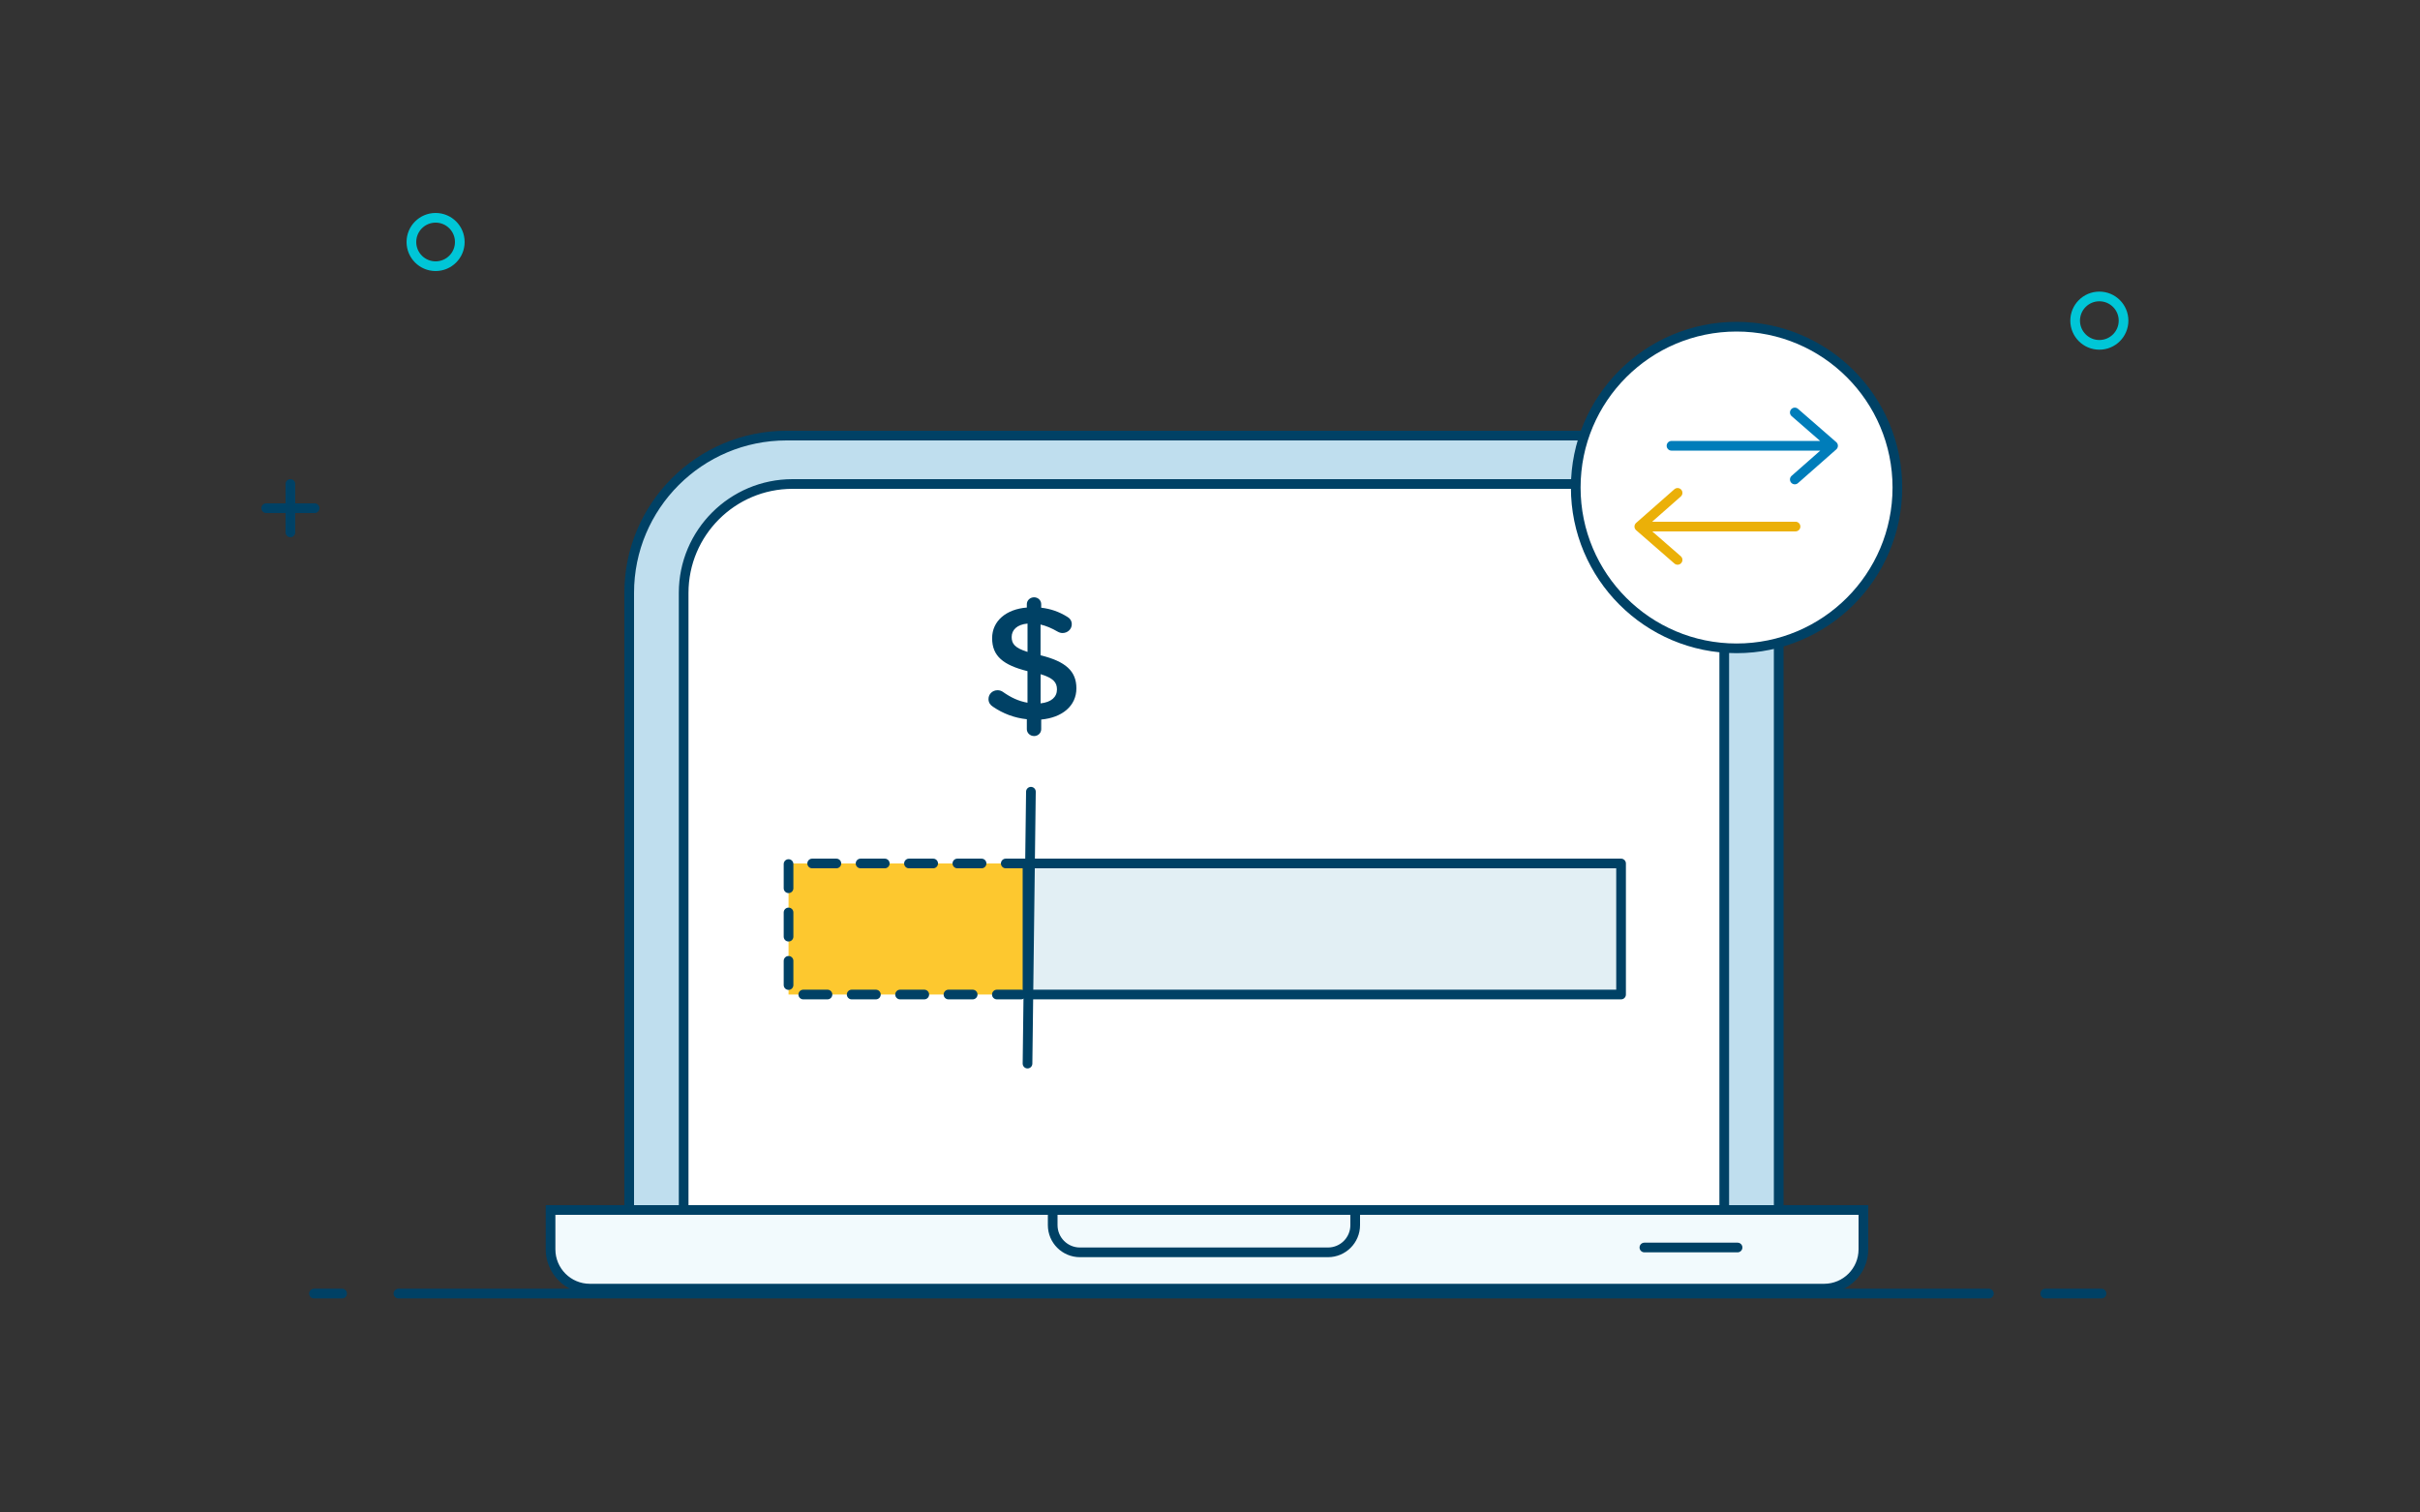 <svg width="400" height="250" viewBox="0 0 400 250" fill="none" xmlns="http://www.w3.org/2000/svg">
<rect x="0" y="0" width="400" height="250" fill="#333333" stroke="none"/>
<path d="M299 200H100H91V206.5C91 210.09 93.91 213 97.5 213H100H299H301.5C305.09 213 308 210.09 308 206.5V200H299Z" fill="#F2FAFD"/>
<path d="M100 200H308V206.5C308 210.09 305.09 213 301.5 213H100M299 200H91V206.5C91 210.09 93.91 213 97.5 213H299" stroke="#004165" stroke-width="1.6"/>
<path d="M174 200H224V202.5C224 204.985 221.985 207 219.5 207H178.5C176.015 207 174 204.985 174 202.5V200Z" stroke="#004165" stroke-width="1.6"/>
<line x1="271.8" y1="206.2" x2="287.2" y2="206.2" stroke="#004165" stroke-width="1.6" stroke-linecap="round" stroke-linejoin="round"/>
<path d="M104 98C104 83.641 115.641 72 130 72H268C282.359 72 294 83.641 294 98V200H104V98Z" fill="#BFDEEE" stroke="#004165" stroke-width="1.6"/>
<path d="M113 98C113 88.059 121.059 80 131 80H266C276.493 80 285 88.507 285 99V200H113V98Z" fill="white" stroke="#004165" stroke-width="1.6"/>
<path d="M65.854 213.818L328.748 213.817" stroke="#004165" stroke-width="1.6" stroke-linecap="round" stroke-linejoin="round"/>
<path d="M338.053 213.818L347.359 213.818" stroke="#004165" stroke-width="1.6" stroke-linecap="round" stroke-linejoin="round"/>
<path d="M51.895 213.818L56.548 213.818" stroke="#004165" stroke-width="1.6" stroke-linecap="round" stroke-linejoin="round"/>
<rect x="171.111" y="142.724" width="21.661" height="40.773" transform="rotate(90 171.111 142.724)" fill="#FDC82F" stroke="#004165" stroke-width="1.6" stroke-linecap="round" stroke-linejoin="round" stroke-dasharray="4 4"/>
<rect x="267.945" y="142.724" width="21.661" height="98.11" transform="rotate(90 267.945 142.724)" fill="#E2EFF4" stroke="#004165" stroke-width="1.6" stroke-linecap="round" stroke-linejoin="round"/>
<path d="M169.837 175.803L170.399 130.862" stroke="#004165" stroke-width="1.6" stroke-linecap="round" stroke-linejoin="round"/>
<path fill-rule="evenodd" clip-rule="evenodd" d="M169.724 99.866C169.724 99.23 170.27 98.727 170.926 98.727C171.581 98.727 172.1 99.23 172.1 99.866V100.449C173.711 100.634 175.077 101.137 176.333 101.905C176.77 102.144 177.153 102.541 177.153 103.176C177.153 103.997 176.47 104.633 175.623 104.633C175.35 104.633 175.077 104.554 174.804 104.395C173.848 103.839 172.919 103.441 171.991 103.229V108.314C176.142 109.321 177.917 110.936 177.917 113.77C177.917 116.683 175.569 118.616 172.1 118.934V120.523C172.1 121.159 171.581 121.662 170.926 121.662C170.27 121.662 169.724 121.159 169.724 120.523V118.881C167.676 118.669 165.791 117.954 164.125 116.815C163.661 116.524 163.388 116.1 163.388 115.544C163.388 114.723 164.043 114.088 164.89 114.088C165.218 114.088 165.545 114.194 165.791 114.379C167.075 115.279 168.331 115.889 169.833 116.153V110.936C165.846 109.93 163.989 108.473 163.989 105.48C163.989 102.647 166.31 100.687 169.724 100.422V99.866ZM174.705 113.955C174.705 112.789 174.104 112.074 172.001 111.439V116.259C173.749 116.073 174.705 115.226 174.705 113.955ZM169.84 107.757C167.737 107.095 167.218 106.407 167.218 105.294C167.218 104.129 168.092 103.229 169.84 103.07V107.757Z" fill="#004165"/>
<circle cx="287.035" cy="80.582" r="26.582" transform="rotate(90 287.035 80.582)" fill="white" stroke="#004165" stroke-width="1.6" stroke-linecap="round" stroke-linejoin="round"/>
<path d="M276.281 73.684L302.986 73.684M302.986 73.684L296.661 68.177M302.986 73.684L296.661 79.253" stroke="#007DBA" stroke-width="1.6" stroke-linecap="round" stroke-linejoin="round"/>
<path d="M296.781 87.035L270.962 87.035M270.962 87.035L277.287 92.543M270.962 87.035L277.287 81.467" stroke="#EBB008" stroke-width="1.6" stroke-linecap="round" stroke-linejoin="round"/>
<path fill-rule="evenodd" clip-rule="evenodd" d="M76 40C76 42.209 74.21 44 72 44C69.791 44 68 42.209 68 40C68 37.79 69.791 36 72 36C74.21 36 76 37.79 76 40Z" stroke="#00C6D7" stroke-width="1.6" stroke-linecap="round" stroke-linejoin="round"/>
<path d="M48 88V80" stroke="#004165" stroke-width="1.6" stroke-linecap="round" stroke-linejoin="round"/>
<path d="M52 84H44" stroke="#004165" stroke-width="1.6" stroke-linecap="round" stroke-linejoin="round"/>
<path fill-rule="evenodd" clip-rule="evenodd" d="M351 53C351 55.209 349.21 57 347 57C344.791 57 343 55.209 343 53C343 50.79 344.791 49 347 49C349.21 49 351 50.79 351 53Z" stroke="#00C6D7" stroke-width="1.6" stroke-linecap="round" stroke-linejoin="round"/>
</svg>
